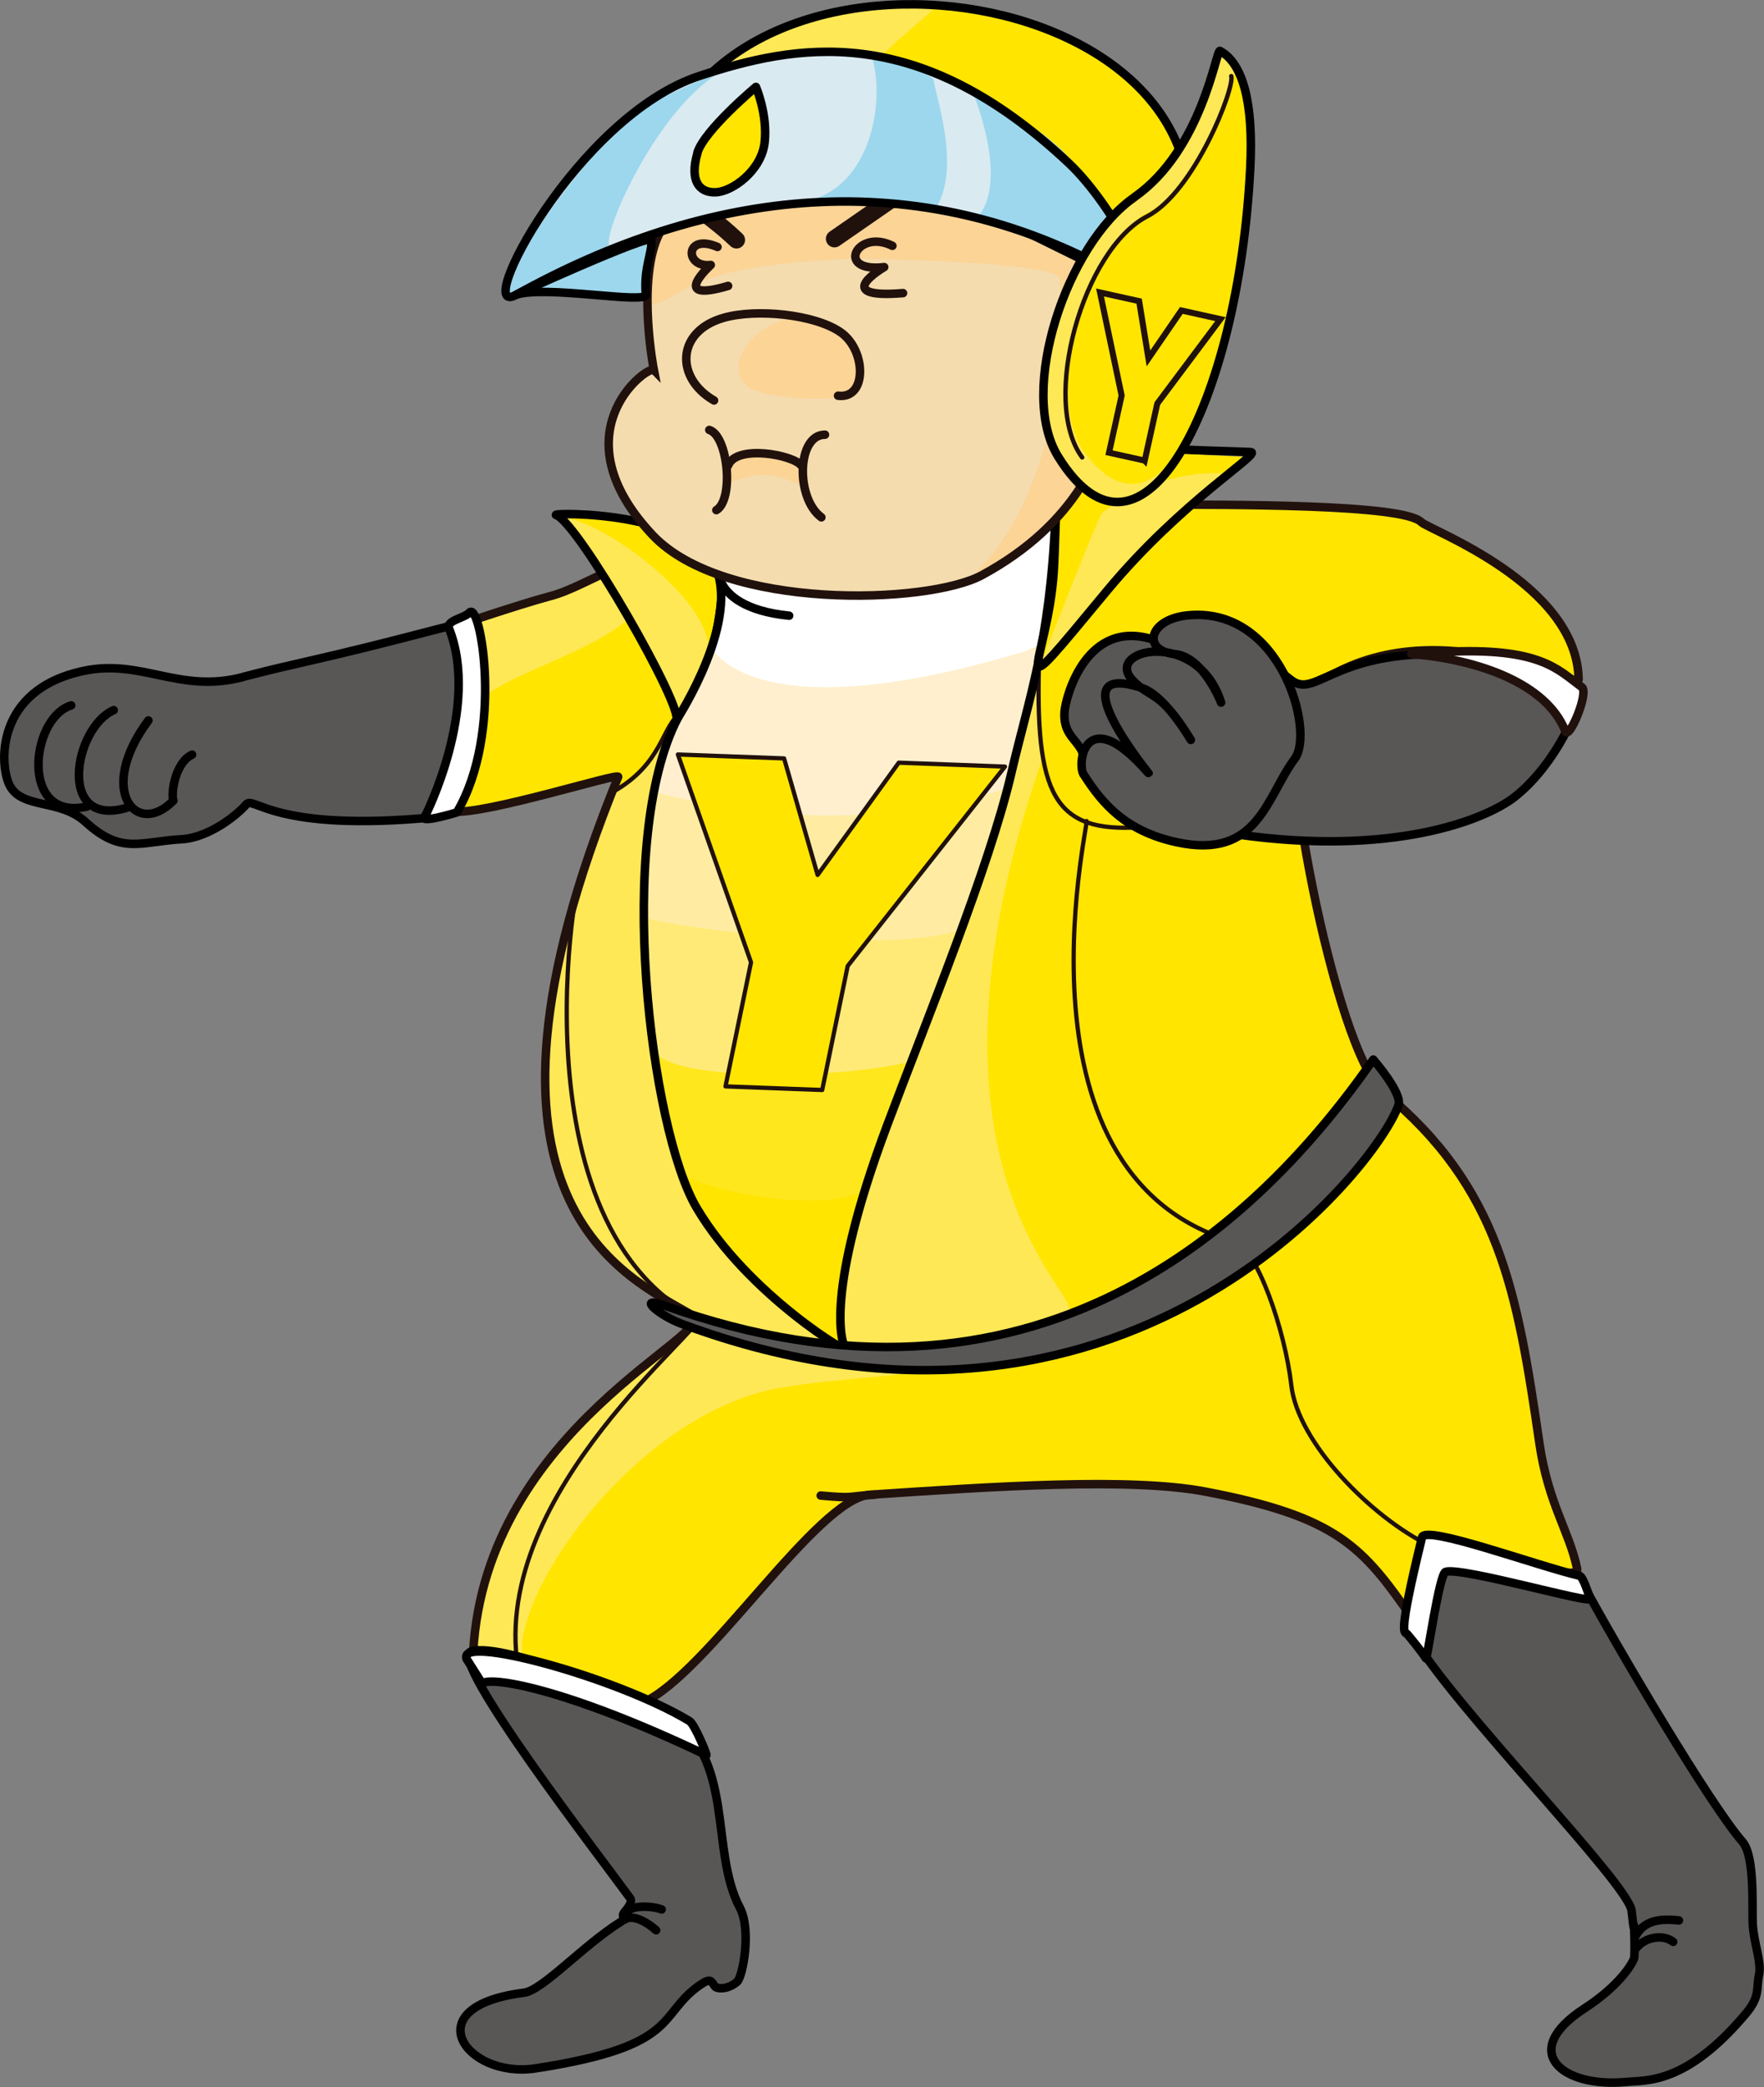 <?xml version="1.0" encoding="UTF-8"?><svg id="_レイヤー_2" xmlns="http://www.w3.org/2000/svg" viewBox="0 0 107.81 127.52"><rect x="0" y="0" width="107.81" height="127.52" fill="#808080" stroke="none"/><defs><style>.cls-1,.cls-2,.cls-3,.cls-4,.cls-5,.cls-6,.cls-7{fill:none;}.cls-2{stroke-width:.27px;}.cls-2,.cls-8,.cls-9,.cls-10,.cls-11,.cls-12,.cls-4,.cls-5,.cls-6,.cls-7{stroke-linecap:round;stroke-linejoin:round;}.cls-2,.cls-9,.cls-10,.cls-13,.cls-3,.cls-4,.cls-5,.cls-6{stroke:#21110d;}.cls-8{fill:#595656;}.cls-8,.cls-9,.cls-11,.cls-12,.cls-3,.cls-5,.cls-7,.cls-14{stroke-width:.52px;}.cls-8,.cls-11,.cls-12,.cls-7,.cls-14{stroke:#000;}.cls-15{fill:#f4dcae;}.cls-16{fill:#fbd496;}.cls-17,.cls-9,.cls-11{fill:#fff;}.cls-18,.cls-10,.cls-12,.cls-13{fill:#ffe500;}.cls-19{fill:#ffefce;}.cls-20{fill:#ffea78;}.cls-21{fill:#ffe855;}.cls-22{fill:#ffeca2;}.cls-23{fill:#ffe71e;}.cls-24,.cls-14{fill:#9cd7ed;}.cls-25{fill:#daeaf1;}.cls-10,.cls-4{stroke-width:.26px;}.cls-13{stroke-width:.37px;}.cls-6{stroke-width:1.05px;}</style></defs><g id="_レイヤー_1-2"><g><path class="cls-21" d="M33.51,36.56c2.5-.67,4.91-2.98,9.33-2.5,9.45,1.03,26.24-3.09,26.94-3.09,5.2,.01,15.82-.05,16.94,1.07,.48,.48,9.53,3.75,9.62,9.62,.01,.67-9.91-5.1-17.13,1.15-1.57,1.36,2.2,21.58,5.2,24.04,7.12,5.87,8.18,12.21,9.53,21.45,.54,3.72,1.83,5.38,2.31,7.69,.23,1.1-8.27-1.68-8.76-1.73-.87-.1,.19,6.92-1.35,4.71-2.99-4.3-4.52-6.15-12.61-7.69-4.61-.88-13-.31-20.5,.19-3.25,.22-9.96,10.96-13.86,12.69-1.73,.77-10.39-3.08-10.39-3.08,.77-13.75,15.16-19.51,13.38-20.58-3.85-2.31-15.2-6.73-4.52-32.89,.12-.3-8.08,2.31-10.1,2.12-.7-.07,3.46-9.23-.1-11.25,0,0,4.02-1.37,6.06-1.92Z"/><path class="cls-18" d="M29.08,43.2c.89-1.77,6.65-3.04,9.33-5.38,2.59-2.26,2.07-4.25,4.04-4.04,9.45,1.03,22.95-1.81,23.55-2.16,2.6-1.54,11.19-.35,15.61-.43,10.95-.22,16.5,10.89,14.7,10.24-12.76-4.59-17.32,1.66-17.32,1.66-.1,2.02,.14,5.14,.36,6.71,1.06,7.4,2.96,13.7,5.23,17.17,.65,.98,7.76,3.65,8.91,18.18,.19,2.4,1.3,6.06,2.74,10.87,.33,1.11-8.7-2.12-8.76-1.73-.44,2.84-.55,5.38-.7,5.11-4.58-8.37-14.31-8.38-16.72-8.67-2.07-.25-16.74,.58-17.42,.77-2.27,.65-9.35,9.81-13.18,12.5-.79,.55-5.45-.6-6.84-1.5-3.27-2.12,5.15-16.06,15.22-17.73,6.47-1.07,18.74-.82,17.51-4.9-.58-1.92-9.77-10.1-1.68-33.37,.04-.11-.1-2.36-.34-4.14-.19-1.42-21.77,.51-22.05,1.34-.15,.44-3.43,6.31-3.81,3.66-.02-.13-4.99,1.55-9.56,2.21-.67,.1,.96-5.96,1.15-6.35Z"/><path class="cls-5" d="M33.65,36.42c2.5-.67,4.91-2.98,9.33-2.5,9.45,1.03,26.24-3.09,26.94-3.09,5.2,.01,15.82-.05,16.94,1.07,.48,.48,9.53,3.75,9.62,9.62,.01,.67-9.91-5.1-17.13,1.15-1.57,1.36,2.2,21.58,5.2,24.04,7.12,5.87,8.18,12.21,9.53,21.45,.54,3.72,1.83,5.39,2.31,7.69,.23,1.1-8.27-1.68-8.76-1.73-.87-.1,.19,6.92-1.35,4.71-2.99-4.3-4.52-6.15-12.61-7.69-4.61-.88-13-.31-20.5,.19-3.25,.22-9.96,10.96-13.86,12.69-1.73,.77-10.39-3.08-10.39-3.08,.77-13.75,15.17-19.51,13.38-20.58-3.85-2.31-15.2-6.73-4.52-32.89,.12-.3-8.08,2.31-10.1,2.12-.7-.07,3.46-9.23-.1-11.25,0,0,4.02-1.37,6.06-1.92Z"/><path class="cls-4" d="M41.59,43.58c-1.15,.77-1.06,3.08-4.14,4.81"/><path class="cls-4" d="M63.49,40.89c-.19,8.17,1.2,10.1,6.69,9.62"/><path class="cls-4" d="M66.37,50.24c.58-1.54-5.43,21.5,9.09,25.65,1.35,.38,3.08,5.39,3.46,8.75,.4,3.53,4.91,8.08,8.47,9.81"/><path class="cls-4" d="M35.53,53.58c.1-2.5-4.72,20.74,7.07,26.97,.82,.43-12.64,10.55-10.95,21.3"/><path class="cls-5" d="M50.16,91.38c2.12,.19,1.54,.05,3.27-.05"/><g><path class="cls-17" d="M63.57,39.45c-11.49,4.64-21.21,2.1-20.18,.31,1.03-1.79-.05-5.73,.55-5.75,8.9-.19,9.67,0,20.3-2.12,.84-.17-.67,7.55-.67,7.55Z"/><path class="cls-18" d="M41.54,71.5s3.66,2.63,11.26,.9c.34-.08-2.27,7.72-1.37,9.84,.2,.48-8.44-5.41-9.89-10.75Z"/><path class="cls-23" d="M39.85,64.07c1.44,.36,7.74,2.23,15.9,.81l-2.98,7.89c-3.08,1.54-10.77-.37-11.08-1.12-1.06-2.6-1.84-7.57-1.84-7.57Z"/><path class="cls-20" d="M39.38,55.84c1.23,.58,12.81,2.56,19.38,.72l-3.21,8.32c-4.19,1.07-14.66,1.2-15.52-.67-.86-1.88-.65-8.37-.65-8.37Z"/><path class="cls-22" d="M40.07,48.09c.22-1.23,6.6,3.54,21.47-.04,0,0-2.33,8.55-2.72,8.7-4.55,1.79-19.54-.34-19.53-.77,0-2.75,.52-6.46,.78-7.9Z"/><path class="cls-19" d="M43.47,39.54c.02-.06,2.36,5.54,19.98,0,.26-.08-.69,5.19-2.08,8.65-.09,.21-7.24,1.82-11.5,1.63-3.76-.16-9.84-1.18-9.91-1.54-.38-1.92,2.55-6.25,3.51-8.75Z"/><path class="cls-7" d="M43.57,33.97c12.8,.72,20.94-2.48,20.93-2.31-.34,7.69-1.64,11.06-2.69,15.58-1.35,5.77-5.2,15.13-7.6,21.54-3.8,10.15-2.81,13.34-2.5,13.66,.5,.51-5.97-3.27-9.14-8.65-2.82-4.78-5-22.5-1.15-29.91,4.31-8.29,2.01-9.91,2.17-9.91Z"/><path class="cls-7" d="M44.07,35.55c.36,.82,1.47,1.8,4.16,2.07"/></g><path class="cls-10" d="M50.25,66.6l-5.91-.22,1.56-7.58-4.47-12.7,6.49,.24,2.05,7.12,4.96-6.86,6.49,.24-9.61,12.18-1.56,7.58Z"/><g><path class="cls-18" d="M65.55,26.85c1.54,.67,8.18,.96,10.59,1.06,.77,.03-4.25,2.81-8.66,7.89-6.93,7.98-2.72,4.5-2.89-1.15-.1-3.37-.36-8.37,.96-7.79Z"/><path class="cls-21" d="M67.37,31.32c1.92-1.35,4.26-2.55,7.6-2.4,.13,0-5.17,4.5-11.32,11.53,0,0,3.49-8.96,3.72-9.12Z"/><path class="cls-7" d="M65.75,26.75c1.54,.67,8.27,.77,10.68,.87,.77,.03-4.2,2.97-8.76,8.46-6.54,7.89-3.64,4.5-3.27-1.15,.19-2.98,.02-8.75,1.35-8.17Z"/></g><g><g><path class="cls-18" d="M33.99,31.47c-.46-.15,9.94,.14,9.91,3.65-.04,5.39-2.61,9.15-2.72,8.82-1.11-3.28-5.89-12.04-7.19-12.48Z"/><path class="cls-21" d="M34.28,31.66c2.02-.29,10.63,5.76,8.76,9.04-1.85,3.25-1.54,3.37-1.54,3.37-4.14-10.48-7.22-12.41-7.22-12.41Z"/></g><g><path class="cls-7" d="M33.99,31.47c-.46-.15,8.78-.33,9.91,3.65,1.03,3.63-2.86,9.33-2.57,8.9,.5-.76-6-12.11-7.34-12.55Z"/><path class="cls-1" d="M34.28,31.66c2.02-.29,9.43,8.08,8.76,9.04-1.01,1.45-1.85,3.61-1.85,3.61-4.14-10.48-6.9-12.65-6.9-12.65Z"/></g></g><path class="cls-15" d="M39.96,22.6s-1.01-5.19,.22-8.08c.54-1.26,1.58-1.49,4.69-2.31,5.77-1.51,22.23-1.73,22.73,5.48,0,0,3.82,11.26-7.58,17.45-3.32,1.8-15.78,2.18-20.14-2.45-5.77-6.13-.51-10.24,.07-10.1Z"/><path class="cls-16" d="M39.81,18.63c-.65,.14-.36-5.34,2.6-5.84,3.09-.53,18.04-4.04,24.18,2.31,1.67,1.73,4.47,15.65-7.51,20.34,0,0,6.35-4.33,5.7-18.39-.05-1.06-11.9-1.28-12.99-1.23-10.32,.5-9.68,2.3-11.98,2.81Z"/><path class="cls-5" d="M54.54,15.02c-2.17-1.08-3.54,1.66-.5,1.3,0,0-3.38,1.96,1.15,1.59"/><path class="cls-5" d="M43.85,15.09c-2.02-.87-2.02,1.3-.41,1.1,0,0-2.62,2.36,1.06,1.28"/><path class="cls-6" d="M45.01,14.66c-1.15-1.08-1.52-1.23-2.02-1.73"/><path class="cls-16" d="M45.59,23.53c-1.87-1.87,2.62-6.25,6.21-2.81,1.73,1.66,.79,3.43-1.08,3.61-1.52,.14-4.47-.14-5.12-.79Z"/><path class="cls-5" d="M43.64,24.47c-2.38-1.37-2.32-4.22,.58-5.05,2.02-.58,5.57-.21,7.14,.87,1.59,1.08,1.66,4.11-.14,3.89"/><path class="cls-16" d="M44.5,28.44c-.22-.94,4.26-.94,4.69,.14,.14,.34,.44,1.42,.07,1.23-2.74-1.44-3.61-.51-4.69-.36-.3,.04,.04-.51-.07-1.01Z"/><path class="cls-5" d="M43.35,26.27c1.15,.36,1.52,4.26,.43,4.9"/><path class="cls-5" d="M44.5,28.44c.51-1.3,3.97-.65,4.47,0"/><path class="cls-5" d="M50.42,26.56c-1.73,0-1.8,3.89-.22,5.05"/><path class="cls-3" d="M39.96,22.6s-1.01-5.19,.22-8.08c.54-1.26,1.58-1.49,4.69-2.31,5.77-1.51,22.23-1.73,22.73,5.48,0,0,3.82,11.26-7.58,17.45-3.32,1.8-15.78,2.18-20.14-2.45-5.77-6.13-.51-10.24,.07-10.1Z"/><line class="cls-6" x1="51" y1="14.59" x2="54.54" y2="12.14"/><g><g><path class="cls-8" d="M14.84,41.37c-3.87,1.02-6.18-1.13-9.72-.38C-.36,42.14-.03,46.83,.6,48.01c.77,1.44,3.06,.79,4.62,2.21,2.21,2.02,3.34,1.2,5.87,1.06,1.73-.1,3.46-1.54,3.95-2.12,.48-.58,1.64,1.73,11.55,.77,2.14-.21,3.08-4.9,2.41-11.64-.05-.45-.19-.38-2.41,.19-7.38,1.93-8.08,1.92-11.74,2.88Z"/><path class="cls-11" d="M26,49.83c-.58,.58,1.92-.19,1.92-.19,2.89-4.9,1.44-12.98,.77-12.21-.3,.34-1.44,.48-1.25,.96,1.92,4.81-1.44,11.44-1.44,11.44Z"/></g><path class="cls-7" d="M4.35,43.1c-2.5,.77-3.15,7.12,.96,6.18"/><path class="cls-7" d="M6.95,43.39c-2.43,1.06-3.51,7.26,.82,5.96"/><path class="cls-7" d="M9.07,44.02c-3.2,4.28-.72,7.21,1.52,4.9"/><path class="cls-7" d="M11.74,46.11c-.99,.46-1.3,2.24-1.15,2.81"/></g><g><path class="cls-8" d="M90.57,40.12c3.08,.34,5.22,1.71,5.87,1.92,.58,.19-1.08,4.45-3.85,6.64-1.83,1.44-7.51,3.65-16.94,2.31-1.62-.23-1.73,.58-4.14,0-4.78-1.15-5.18-4.69-5.39-5.1-.38-.77-1.15-1.06-1.06-2.4,.07-.92,1.35-5.79,5.51-4.38,1.5,.51,2.48-1.11,3.92-1.11,.35,0,.99,.93,4.43,3.56,1.64,1.25,2.79-2.4,11.64-1.44Z"/><path class="cls-8" d="M66.23,47.33c-.44-.69,.1-4.52,3.95-.1,.4,.47-5.84-7.01-.38-5.19,.87,.29,1.92,1.44,2.98,3.17-1.91-3.12-2.41-2.45-3.56-3.65-1.81-1.89,3.97-3.22,5.41,1.37,0,0-1.08-2.79-2.81-2.96-2.02-.2-1.66-2.08,.67-2.36,5.77-.67,7.89,7.09,6.64,8.75-1.73,2.31-2.22,6.19-7.22,5.1-3.08-.67-4.52-2.31-5.68-4.14Z"/><path class="cls-9" d="M88.26,39.83c5.87-.29,6.93,1.06,8.42,2.16,.44,.33-.79,3.27-1.01,2.69-1.15-2.93-5.36-4.38-9.31-4.71-.64-.05,1.9-.14,1.9-.14Z"/></g><g><path class="cls-8" d="M28.77,100.92c1.95-.72,11.3,3.3,11.98,3.75,4.26,2.81,2.58,8.31,4.47,11.9,.72,1.37,.17,4.23-.17,4.52-.57,.49-1.22,.44-1.35,.29-.24-.29-.21-.58-.91-.1-2.65,1.83-1.12,3.73-10.06,5.1-4.26,.65-7.41-3.78-.72-4.62,1.15-.14,3.6-2.88,5.92-4.33,.38-.24,0-.29,.22-.58,.16-.21,.54-.61,.36-.87-1.73-2.38-11.13-14.56-9.74-15.07Z"/><path class="cls-11" d="M28.55,101.43c-.91-1.68,9.09,1.01,13.59,3.73,.32,.2,1.11,2.12,1.03,2.08-8.75-4.17-13.28-4.82-13.7-4.37l-.91-1.44Z"/><path class="cls-7" d="M38.27,116.86c.34-.48,1.59-.41,2.17-.19"/><path class="cls-7" d="M38.18,117.29c.33-.26,1.06-.1,1.92,.65"/></g><g><path class="cls-8" d="M96.64,96.57c-.31-.58-8.71-2.31-9.09-2.45-1.29-.48-1.39,5.59-1.27,5.78,2.52,4.36,13.26,15.19,13.44,16.86,.05,.43,.14,1.3,.14,.96,0-.53,.09,1.77,0,1.97-.23,.53-1.06,1.75-3.03,3.03-4.07,2.65-1.34,4.86,2.56,4.49,1.24-.12,3.65,.17,7.3-4.16,.9-1.07,.63-1.49,.82-2.4,.16-.78-.33-1.92-.39-3.12-.05-.96,.15-4.11-.63-5-1.97-2.26-7.55-11.68-9.86-15.96Z"/><path class="cls-11" d="M96.54,96.28c-2.65-.62-9.44-3.13-9.63-2.35-1.54,6.3-1.05,5.75-.91,5.91,.29,.34,.87,1.06,1.15,1.49,.07,.11,.81-5.17,1.2-5.29,1-.31,9.04,2.03,8.85,1.64-.14-.31-.44-1.35-.67-1.4Z"/><path class="cls-7" d="M99.96,118.3c.48-.87,1.3-1.11,2.65-.96"/><path class="cls-7" d="M100,119.03c.53-.67,1.64-.87,2.26-.38"/></g><path class="cls-8" d="M40.53,79.74c22.71,8.17,36.37-4.91,43.4-15,0,0,1.8,2.06,1.54,2.79-1.35,3.85-16.74,23.37-43.78,13.37-1.46-.54-2.79-1.74-1.15-1.15Z"/><g><path class="cls-18" d="M39.67,12.56c1.5-18.37,35-14.71,32.92,1.44-.74,5.78-.23,4.71-13.05-1.35-12.82-6.06-20,1.54-19.87-.1Z"/><path class="cls-21" d="M40.02,12.75C39.79,1.31,55.22-.45,57,.44c.58,.29-7.74,5.1-5.54,9.81,0,0-.89-.29-6.93,.77-2.2,.38-4.5,2.02-4.51,1.73Z"/><path class="cls-7" d="M39.67,12.56c1.5-18.37,35-14.71,32.92,1.44-.74,5.78-.23,4.71-13.05-1.35-12.82-6.06-20,1.54-19.87-.1Z"/></g><g><path class="cls-25" d="M31.53,18.02c-2.74,1.52,5.04-12.44,11.84-13.62,6.03-1.05,11.64-3.94,22.19,6.29,2.52,2.45,5.96,7.24,3.02,5.92-15.49-6.97-25.46-5.02-37.06,1.41Z"/><path class="cls-24" d="M53.33,3.58c-.12-.44,3.65,.91,3.72,1.29,.27,1.45,1.6,5.34,.2,7.77-.1,.17-8.37-.22-7.63-.43,3.55-1.03,4.47-5.84,3.7-8.63Z"/><path class="cls-24" d="M59.54,5.84c-.14-.38,3.65,1.63,5.46,3.44,3.04,3.05,5.35,8.43,4.21,7.86-6.05-3.07-7.49-3.34-9.57-3.8,0,0,2.12-1.44-.1-7.5Z"/><path class="cls-24" d="M38.61,7.04c1.81-1.22,5.56-2.73,5.2-2.5-3.7,2.35-6.82,9.37-6.59,10.36,.09,.38-6.25,3.24-6.21,3.01,.63-3.44,6.62-10.2,7.6-10.87Z"/><path class="cls-14" d="M39.48,18c.05,.61-6.23-.6-7.95,.02-.39,.14,8.24-3.78,8.28-3.36,.07,.79-.48,1.66-.34,3.34Z"/><path class="cls-12" d="M42.63,9.34c-.5,1.71,.1,2.44,1.1,2.41,1.01-.03,2.8-1.31,3-3.03,.2-1.72-.53-3.41-.53-3.41,0,0-3.17,2.65-3.58,4.03Z"/><path class="cls-7" d="M31.53,18.02c-2.71,1.5,3.73-10.93,11.22-13.38,5.81-1.9,13.25-3.46,22.6,5.36,2.56,2.41,5.9,8.43,3.09,6.85-12.56-7.07-25.32-5.26-36.91,1.17Z"/></g><g><g><path class="cls-21" d="M69.32,12.05c4.16-2.88,5.01-9.07,5.24-8.94,1.39,.75,2.06,3.13,1.85,7.18-.72,14.25-6.59,25.92-11.74,17.61-2.49-4.02,.54-13,4.65-15.84Z"/><path class="cls-18" d="M70.26,12.94c2.88-1.48,5.37-7.87,5.14-8.57,0,0,1.3,1.18,.79,6.83-1.38,15.22-5.78,21.98-9.9,16.46-2.57-3.45,.08-12.72,3.97-14.73Z"/><path class="cls-7" d="M69.32,12.05c4.16-2.88,5.01-9.07,5.24-8.94,1.39,.75,2.06,3.13,1.85,7.18-.72,14.25-6.59,25.92-11.74,17.61-2.49-4.02,.54-13,4.65-15.84Z"/><path class="cls-13" d="M69.95,28.14l-2.17-.48,.77-3.49-1.32-6.3,2.39,.53,.57,3.5,2.01-2.93,2.39,.53-3.86,5.16-.77,3.49Z"/></g><path class="cls-2" d="M66.14,27.95c-2.57-3.45,.07-12.72,3.97-14.73,2.88-1.48,5.37-7.87,5.14-8.57"/></g></g></g></svg>